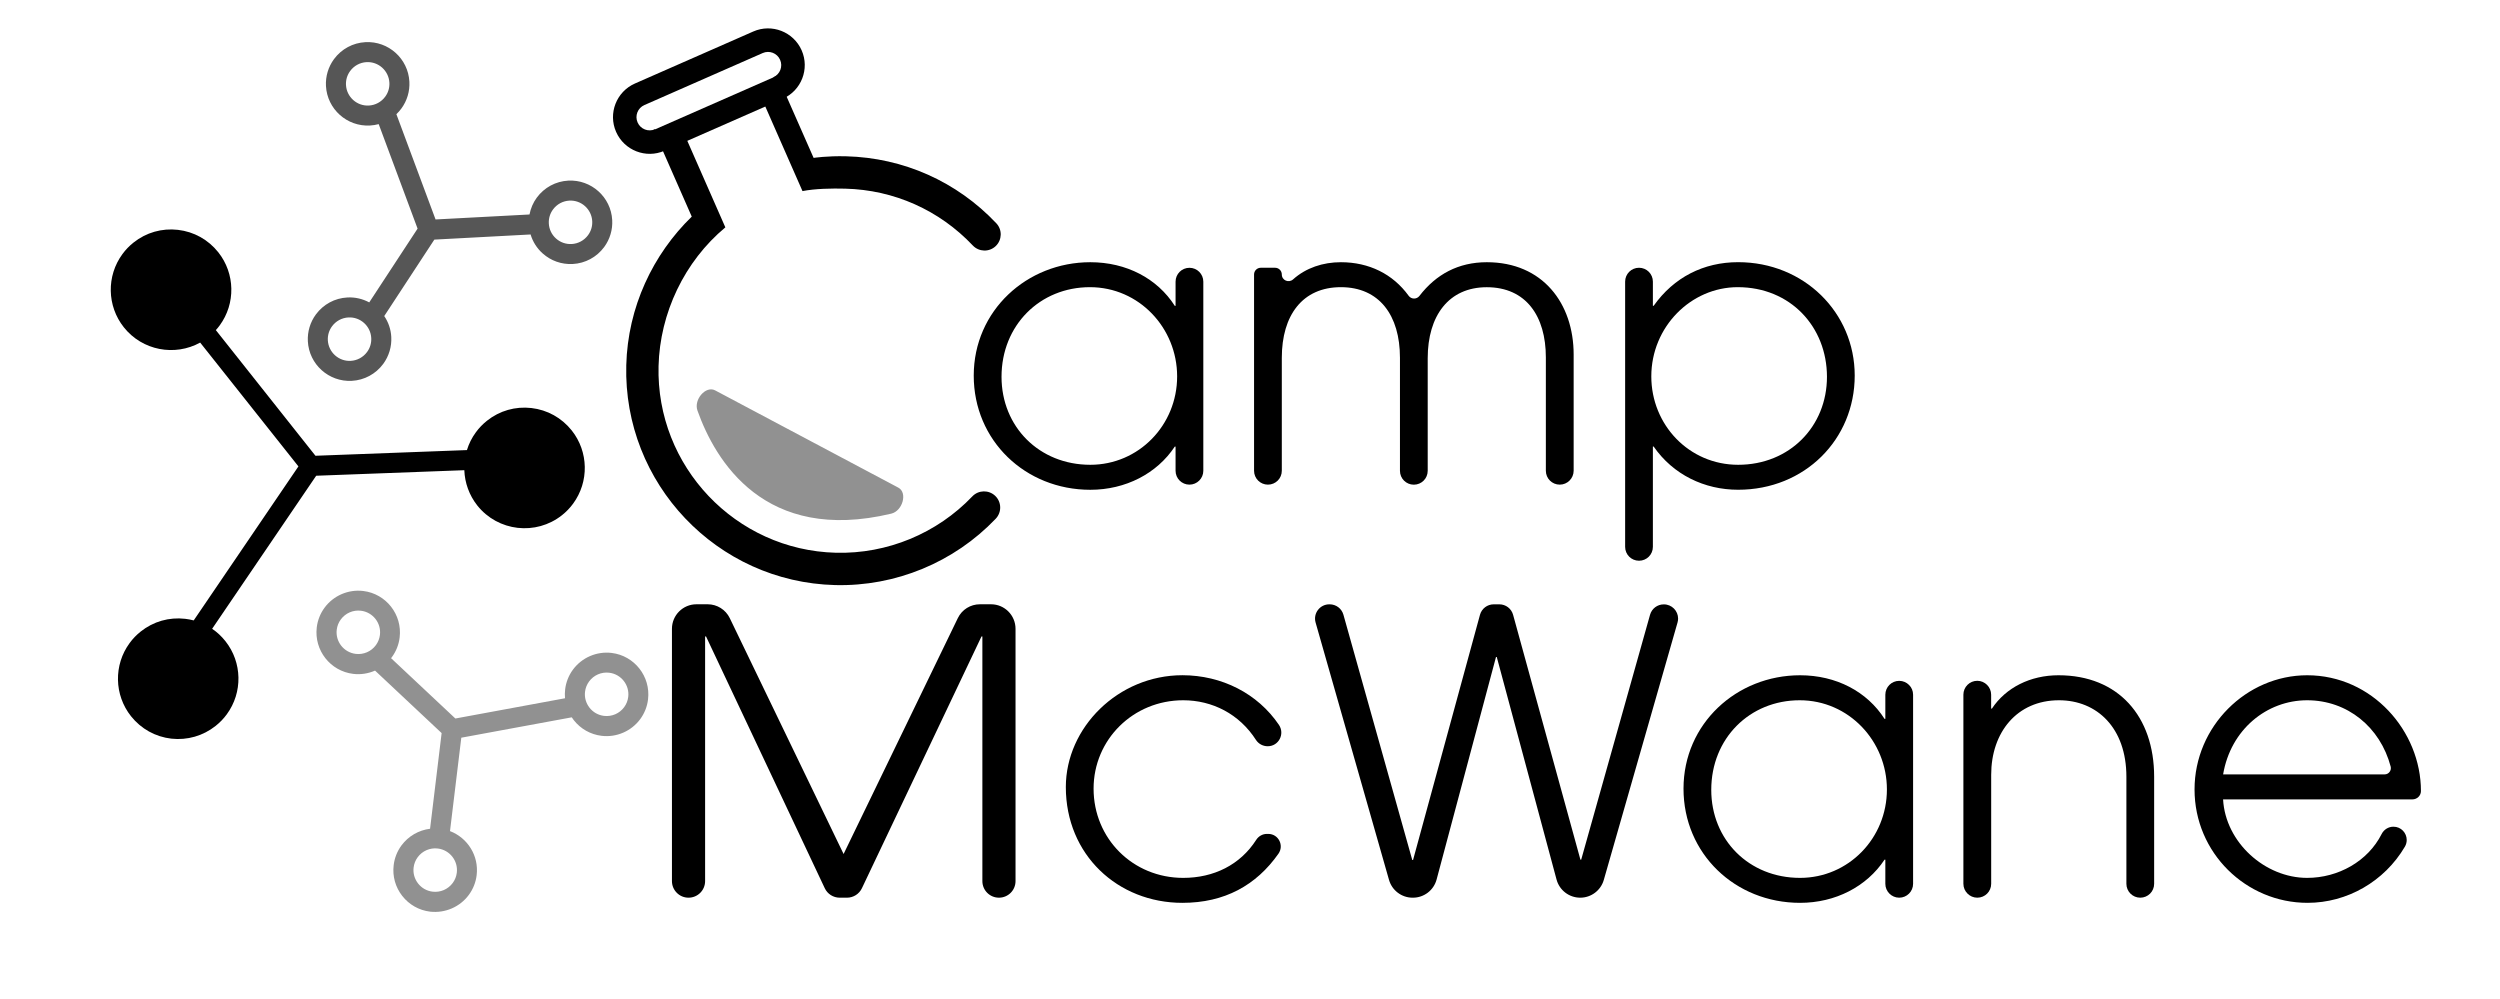 <?xml version="1.0" encoding="UTF-8"?>
<svg xmlns="http://www.w3.org/2000/svg" xmlns:xlink="http://www.w3.org/1999/xlink" version="1.1" id="Layer_1" x="0px" y="0px" viewBox="0 0 573 229" style="enable-background:new 0 0 573 229;" xml:space="preserve"> <style type="text/css"> .st0{fill:#919191;} .st1{fill:#565656;} </style> <g> <g> <g> <path d="M272.62,111.08c-1.76,0-3.18-1.42-3.18-3.18v-5.54h-0.18c-4.09,6.18-11.27,9.9-19.36,9.9 c-14.9,0-26.72-11.27-26.72-26.17c0-14.9,12.18-25.99,26.72-25.99c8.27,0,15.36,3.73,19.36,10h0.18v-5.54 c0-1.76,1.42-3.18,3.18-3.18l0,0c1.76,0,3.18,1.42,3.18,3.18v43.35C275.8,109.65,274.37,111.08,272.62,111.08L272.62,111.08z M269.8,86.27c0-11.09-8.72-20.45-19.99-20.45c-11.45,0-20.26,8.72-20.26,20.54c0,11.45,8.63,20.17,20.35,20.17 C260.99,106.53,269.8,97.45,269.8,86.27z"></path> <path d="M357.49,111.08c-1.76,0-3.18-1.42-3.18-3.18V81.91c0-9.45-4.54-16.08-13.54-16.08c-8.72,0-13.54,6.54-13.54,16.27v25.81 c0,1.76-1.42,3.18-3.18,3.18l0,0c-1.76,0-3.18-1.42-3.18-3.18V82c0-9.72-4.73-16.18-13.54-16.18c-8.81,0-13.54,6.45-13.54,16.18 v25.9c0,1.76-1.42,3.18-3.18,3.18l0,0c-1.76,0-3.18-1.42-3.18-3.18V62.91c0-0.85,0.69-1.54,1.54-1.54h3.28 c0.85,0,1.54,0.69,1.54,1.54v0c0,1.35,1.59,2.02,2.59,1.12c2.96-2.65,6.85-3.93,10.95-3.93c6.43,0,11.91,2.69,15.53,7.69 c0.61,0.84,1.84,0.85,2.47,0.04c3.81-4.96,8.93-7.73,15.45-7.73c12.81,0,19.9,9.45,19.9,21.17v26.63 C360.67,109.65,359.25,111.08,357.49,111.08L357.49,111.08z"></path> <path d="M372.48,125.34V64.55c0-1.76,1.42-3.18,3.18-3.18l0,0c1.76,0,3.18,1.42,3.18,3.18v5.54h0.18c4.63-6.54,11.45-10,19.36-10 c15.08,0,26.72,11.54,26.72,25.99c0,14.63-11.45,26.17-26.72,26.17c-7.72,0-14.9-3.45-19.36-9.9h-0.18v22.99 c0,1.76-1.42,3.18-3.18,3.18l0,0C373.9,128.52,372.48,127.1,372.48,125.34z M398.29,65.82c-10.72,0-19.81,9.09-19.81,20.45 c0,11.09,8.63,20.26,19.9,20.26c11.81,0,20.36-8.81,20.36-20.17C418.73,74.91,410.37,65.82,398.29,65.82z"></path> </g> <g id="XMLID_1_"> <g> <path d="M554.88,181.31c0,0.01,0,0.01,0,0.02c-0.01,1.05-0.9,1.89-1.95,1.89h-43.4c0.55,9.9,9.64,17.99,19.26,17.99 c7.11,0,13.92-3.78,17.08-10.05c0.52-1.03,1.56-1.68,2.71-1.68c1.77,0,3.04,1.45,3.04,3.04c0,0.52-0.13,1.04-0.42,1.54 c-4.72,8.02-13.28,12.87-22.31,12.87c-14.09,0-25.9-11.45-25.9-25.99c0-14.45,11.9-26.17,25.81-26.17 C543.71,154.77,554.88,167.58,554.88,181.31z M546.56,177.49c0.94,0,1.62-0.9,1.38-1.81c-2.4-9.02-9.92-15.18-19.14-15.18 c-9.26,0-17.54,6.72-19.26,16.99H546.56z"></path> <path d="M493.73,178.03v24.54c0,1.76-1.42,3.18-3.18,3.18c-1.76,0-3.18-1.43-3.18-3.18v-24.54c0-11.18-6.72-17.53-15.45-17.53 c-9.64,0-15.54,7.36-15.54,17.08v24.99c0,1.76-1.42,3.18-3.18,3.18c-0.88,0-1.68-0.36-2.25-0.94c-0.58-0.57-0.94-1.37-0.94-2.25 v-43.34c0-1.76,1.43-3.18,3.18-3.18c0.88,0,1.67,0.36,2.25,0.94c0.57,0.57,0.93,1.37,0.93,2.25v3.18h0.18 c3.18-4.81,8.81-7.64,15.26-7.64C485.55,154.77,493.73,164.22,493.73,178.03z"></path> <path d="M438.48,159.23v43.34c0,1.76-1.43,3.18-3.18,3.18s-3.18-1.43-3.18-3.18v-5.54h-0.18c-4.09,6.18-11.27,9.9-19.36,9.9 c-14.9,0-26.72-11.27-26.72-26.17s12.18-25.99,26.72-25.99c8.27,0,15.36,3.73,19.36,10h0.18v-5.54c0-1.76,1.42-3.18,3.18-3.18 c0.88,0,1.68,0.36,2.25,0.94C438.13,157.55,438.48,158.35,438.48,159.23z M432.48,180.94c0-11.08-8.73-20.44-19.99-20.44 c-11.45,0-20.27,8.72-20.27,20.54c0,11.45,8.63,20.17,20.35,20.17C423.67,201.21,432.48,192.12,432.48,180.94z"></path> <path d="M384.62,141.77c0,0.3-0.04,0.61-0.13,0.91l-16.9,59c-0.69,2.41-2.9,4.07-5.4,4.07c-2.55,0-4.77-1.71-5.43-4.16l-13.7-51 h-0.18l-13.61,50.99c-0.66,2.46-2.88,4.17-5.43,4.17h-0.08c-2.51,0-4.71-1.67-5.4-4.08l-16.83-59 c-0.59-2.09,0.98-4.16,3.14-4.16h0.09c1.47,0,2.75,0.97,3.15,2.38l15.78,56.22h0.18l15.34-56.2c0.39-1.42,1.68-2.4,3.15-2.4 h1.29c1.47,0,2.76,0.98,3.15,2.4l15.43,56.12h0.18l15.78-56.13c0.4-1.41,1.68-2.38,3.14-2.38 C383.2,138.51,384.62,140.03,384.62,141.77z"></path> <path d="M293.13,166.14c1.41,2.08-0.05,4.9-2.57,4.9c-1.08,0-2.09-0.53-2.68-1.43c-3.83-5.98-10.03-9.11-16.69-9.11 c-11.45,0-20.54,9-20.54,20.26c0,11.45,9,20.45,20.54,20.45c7,0,13.06-2.98,16.73-8.71c0.54-0.84,1.45-1.37,2.45-1.37h0.31 c2.34,0,3.68,2.63,2.34,4.54c-5.09,7.24-12.34,11.26-22.01,11.26c-14.81,0-26.72-11-26.72-26.54 c0-13.63,11.99-25.63,26.72-25.63C280.03,154.77,288.25,158.94,293.13,166.14z"></path> <path d="M232.76,144.13v57.82c0,2.1-1.7,3.8-3.8,3.8c-2.1,0-3.8-1.7-3.8-3.8v-56.08h-0.2l-27.41,57.71 c-0.63,1.33-1.97,2.17-3.43,2.17h-1.66c-1.47,0-2.81-0.85-3.43-2.18l-27.21-57.7h-0.21v56.08c0,2.1-1.7,3.8-3.8,3.8 c-1.05,0-2-0.42-2.69-1.12c-0.69-0.69-1.11-1.64-1.11-2.69v-57.82c0-3.1,2.51-5.62,5.62-5.62h2.57c2.15,0,4.12,1.23,5.06,3.17 l26.09,54.07l26.19-54.08c0.94-1.94,2.9-3.16,5.05-3.16h2.57C230.25,138.51,232.76,141.02,232.76,144.13z"></path> </g> <g> </g> </g> <g> <path d="M186.48,36.19c0,0,3.04-0.48,7.44-0.37c13.16,0.34,25.39,5.79,34.43,15.35c1.41,1.49,1.34,3.83-0.14,5.24 c-1.49,1.41-3.83,1.34-5.24-0.14c-7.68-8.12-18.07-12.75-29.24-13.03c-3.08-0.08-6.9-0.01-9.8,0.56l-8.52-19.38l-17.88,7.86 l8.72,19.83c-9.38,7.81-15,19.65-15.31,31.79c-0.59,23,17.65,42.2,40.65,42.79c11.75,0.3,23.15-4.41,31.27-12.92 c1.41-1.48,3.76-1.53,5.24-0.12c1.48,1.41,1.53,3.76,0.12,5.24c-9.56,10.02-22.98,15.56-36.82,15.21 c-27.09-0.69-48.56-23.29-47.86-50.38c0.34-13.34,6.12-25.43,15.01-34.07l-8.73-19.86l28.35-12.46L186.48,36.19z"></path> <path d="M179.42,22.63l-2.17-4.93c1.53-0.67,2.23-2.46,1.55-3.99c-0.67-1.53-2.46-2.23-3.99-1.55l-27.12,11.92 c-1.53,0.67-2.23,2.46-1.55,3.99c0.67,1.53,2.46,2.23,3.99,1.55l2.17,4.93c-4.25,1.87-9.22-0.07-11.09-4.32s0.07-9.22,4.32-11.09 l27.12-11.92c4.25-1.87,9.22,0.07,11.09,4.32S183.67,20.77,179.42,22.63z"></path> </g> <path class="st0" d="M159.86,94.11c4.07,11.44,15.36,30.56,44.41,23.62c2.63-0.63,3.78-4.82,1.63-5.96L163.9,89.47 C161.78,88.35,158.95,91.57,159.86,94.11z"></path> <g> <path d="M49.43,166.37c0.97-0.77,1.83-1.66,2.55-2.65c3.68-5.01,3.55-11.9-0.32-16.77c-0.88-1.11-1.9-2.06-3.04-2.83l23.85-35.08 l33.95-1.27c0.11,2.87,1.1,5.71,2.97,8.08c4.74,5.97,13.45,6.97,19.42,2.23c0.97-0.77,1.83-1.66,2.55-2.65 c3.68-5.01,3.55-11.9-0.32-16.77c-2.3-2.89-5.58-4.72-9.25-5.14c-3.67-0.42-7.28,0.61-10.17,2.91c-0.97,0.77-1.83,1.66-2.55,2.65 c-0.93,1.26-1.61,2.64-2.05,4.08l-34.72,1.3L49.47,75.66c0.31-0.34,0.61-0.69,0.88-1.07c3.68-5.01,3.55-11.9-0.32-16.77 c-2.3-2.89-5.58-4.72-9.25-5.14s-7.28,0.61-10.17,2.91c-0.97,0.77-1.83,1.66-2.55,2.65c-3.68,5.01-3.55,11.9,0.32,16.77 c4.25,5.36,11.7,6.71,17.5,3.51l22.52,28.38l-24,35.3c-0.64-0.17-1.3-0.29-1.97-0.37c-3.67-0.42-7.28,0.61-10.17,2.91 c-0.97,0.77-1.83,1.66-2.55,2.65c-3.68,5.01-3.55,11.9,0.32,16.77c2.3,2.89,5.58,4.72,9.25,5.14 C42.93,169.7,46.54,168.67,49.43,166.37z M112.79,101.79c0.48-0.66,1.06-1.25,1.71-1.77c1.93-1.53,4.34-2.22,6.79-1.94 c2.45,0.28,4.64,1.5,6.18,3.43c2.58,3.25,2.67,7.86,0.22,11.2c-0.48,0.66-1.06,1.25-1.71,1.77c-3.99,3.16-9.81,2.5-12.97-1.49 C110.42,109.73,110.33,105.13,112.79,101.79z M31.97,72.16c-2.58-3.25-2.67-7.86-0.22-11.2c0.48-0.66,1.06-1.25,1.71-1.77 c1.93-1.53,4.34-2.22,6.79-1.94c2.45,0.28,4.64,1.5,6.18,3.43c2.58,3.25,2.67,7.86,0.22,11.2c-0.48,0.66-1.06,1.25-1.71,1.77 C40.95,76.81,35.13,76.14,31.97,72.16z M33.61,161.29c-2.58-3.25-2.67-7.86-0.22-11.2c0.48-0.66,1.06-1.25,1.71-1.77 c1.93-1.53,4.34-2.22,6.79-1.94c2.45,0.28,4.64,1.5,6.18,3.43c2.58,3.25,2.67,7.86,0.22,11.2c-0.48,0.66-1.06,1.25-1.71,1.77 c-1.93,1.53-4.34,2.22-6.79,1.94C37.34,164.44,35.14,163.22,33.61,161.29z"></path> <path class="st1" d="M84.79,28.77c0.69-0.04,1.36-0.15,2.01-0.32l8.91,23.95L84.63,69.31c-1.49-0.8-3.21-1.23-5.02-1.13 c-2.87,0.15-5.5,1.57-7.21,3.89c-1.31,1.78-1.96,3.97-1.84,6.17c0.28,5.27,4.8,9.33,10.07,9.05c2.87-0.15,5.5-1.57,7.21-3.89 c1.31-1.78,1.96-3.97,1.84-6.17c-0.09-1.78-0.68-3.41-1.61-4.79l11.48-17.52l22.06-1.18c0.5,1.65,1.43,3.15,2.75,4.33 c1.9,1.71,4.36,2.57,6.91,2.44c2.87-0.15,5.5-1.57,7.21-3.89c1.31-1.78,1.96-3.97,1.84-6.17c-0.28-5.27-4.8-9.33-10.07-9.05 c-2.87,0.15-5.5,1.57-7.21,3.89c-0.85,1.15-1.41,2.48-1.68,3.87L99.83,50.3l-8.98-24.13c0.41-0.39,0.8-0.82,1.14-1.29 c1.31-1.78,1.96-3.97,1.84-6.17c-0.28-5.27-4.8-9.33-10.07-9.05c-2.87,0.15-5.5,1.57-7.21,3.89c-1.31,1.78-1.96,3.97-1.84,6.17 C75,25,79.52,29.05,84.79,28.77z M85.09,77.47c0.06,1.16-0.27,2.28-0.96,3.21c-0.89,1.21-2.26,1.95-3.75,2.03 c-2.74,0.15-5.09-1.97-5.24-4.71c-0.06-1.16,0.27-2.27,0.96-3.21c0.89-1.21,2.26-1.95,3.75-2.03 C82.6,72.61,84.95,74.73,85.09,77.47z M127.43,54.66c-0.99-0.89-1.57-2.11-1.64-3.44c-0.06-1.16,0.27-2.28,0.96-3.21 c0.89-1.21,2.26-1.95,3.75-2.03c2.74-0.15,5.09,1.97,5.24,4.71c0.06,1.16-0.27,2.28-0.96,3.21c-0.89,1.21-2.26,1.95-3.75,2.03 C129.69,56,128.42,55.55,127.43,54.66z M79.3,19.48c-0.06-1.16,0.27-2.27,0.96-3.21c0.89-1.21,2.26-1.95,3.75-2.03 c2.74-0.15,5.09,1.97,5.24,4.71c0.06,1.16-0.27,2.28-0.96,3.21c-0.89,1.21-2.26,1.95-3.75,2.03 C81.8,24.34,79.45,22.22,79.3,19.48z"></path> <path class="st0" d="M107.47,205.09c0.97-1.32,1.59-2.88,1.78-4.51c0.54-4.45-2.09-8.56-6.11-10.09l2.59-21.41l25.32-4.67 c0.14,0.22,0.29,0.43,0.45,0.64c1.58,2.01,3.84,3.29,6.38,3.6c3.43,0.41,6.82-1.06,8.87-3.84c0.97-1.32,1.59-2.88,1.78-4.51 c0.63-5.24-3.11-10.02-8.35-10.65c-3.42-0.41-6.82,1.06-8.87,3.84c-0.97,1.32-1.59,2.88-1.78,4.51 c-0.08,0.68-0.09,1.37-0.03,2.04l-25.13,4.64l-14.74-13.83c0.06-0.08,0.13-0.16,0.19-0.24c0.97-1.32,1.59-2.88,1.78-4.51 c0.63-5.24-3.11-10.02-8.35-10.65c-3.43-0.41-6.82,1.06-8.87,3.84c-0.97,1.32-1.59,2.88-1.78,4.51 c-0.63,5.24,3.11,10.02,8.35,10.65c1.73,0.21,3.46-0.07,5.01-0.75l15.26,14.32l-2.65,21.93c-2.59,0.32-4.97,1.68-6.56,3.83 c-0.97,1.32-1.59,2.88-1.78,4.51c-0.31,2.54,0.39,5.04,1.97,7.06c1.58,2.01,3.84,3.29,6.38,3.6 C102.03,209.34,105.43,207.87,107.47,205.09z M135.12,162.21c-0.82-1.05-1.19-2.35-1.03-3.67c0.1-0.85,0.42-1.66,0.93-2.35 c1.06-1.45,2.83-2.22,4.62-2c2.73,0.33,4.68,2.82,4.35,5.54c-0.1,0.85-0.42,1.66-0.93,2.35c-1.06,1.45-2.83,2.22-4.62,2 C137.12,163.92,135.94,163.26,135.12,162.21z M77.18,144.33c0.1-0.85,0.42-1.66,0.93-2.35c1.06-1.45,2.83-2.22,4.62-2 c2.73,0.33,4.68,2.82,4.35,5.54c-0.1,0.85-0.42,1.66-0.93,2.35c-1.06,1.45-2.83,2.22-4.62,2 C78.8,149.54,76.85,147.05,77.18,144.33z M95.83,202.5c-0.82-1.05-1.19-2.35-1.03-3.67c0.1-0.85,0.42-1.66,0.93-2.35 c1.06-1.45,2.83-2.22,4.62-2c2.73,0.33,4.68,2.82,4.35,5.54c-0.1,0.85-0.42,1.66-0.93,2.35c-1.07,1.45-2.83,2.22-4.62,2 C97.83,204.21,96.65,203.55,95.83,202.5z"></path> </g> </g> <circle cx="120.06" cy="107.55" r="11.43"></circle> <circle cx="40.66" cy="155.68" r="11.43"></circle> <circle cx="40.66" cy="66.65" r="11.43"></circle> </g> </svg>
